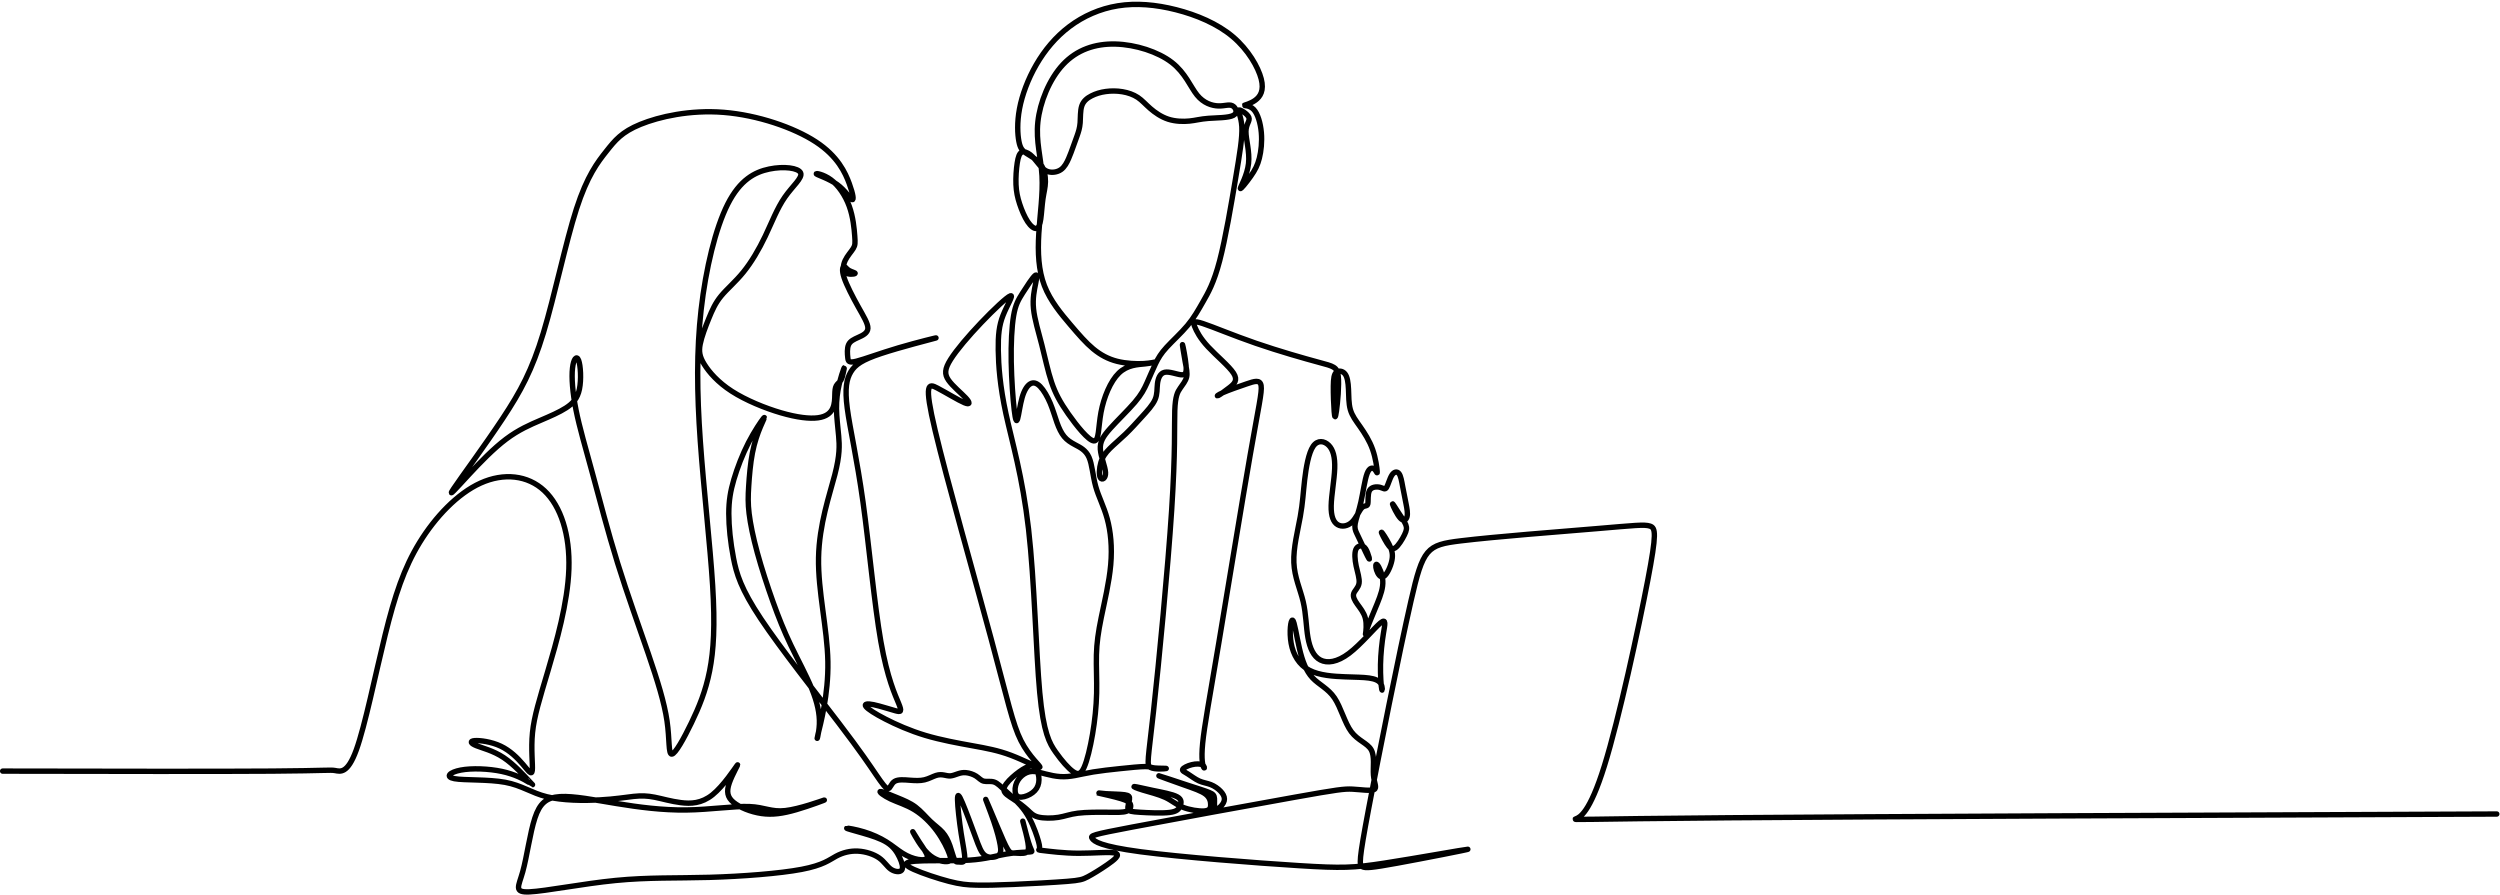 <?xml version="1.0" encoding="UTF-8"?><svg xmlns="http://www.w3.org/2000/svg" xmlns:xlink="http://www.w3.org/1999/xlink" height="940.6" preserveAspectRatio="xMidYMid meet" version="1.0" viewBox="0.1 -1.0 2627.6 940.6" width="2627.6" zoomAndPan="magnify"><g><path d="M 16300.009 530.624 C 14298.998 522.497 12298.012 514.371 11289.404 506.269 C 10280.796 498.142 10264.592 490.016 10288.899 499.476 C 10313.302 508.961 10378.29 536.034 10474.304 844.549 C 10570.391 1153.089 10697.601 1743.097 10757.106 2054.33 C 10816.709 2365.587 10808.606 2398.069 10772.098 2410.247 C 10735.492 2422.424 10670.602 2414.298 10427.001 2393.994 C 10183.4 2373.689 9761.186 2341.232 9537.913 2314.16 C 9314.616 2287.112 9290.286 2265.449 9211.786 1921.711 C 9133.311 1578.02 9000.691 912.23 8935.728 567.157 C 8870.764 222.084 8873.481 197.729 8893.761 186.885 C 8914.065 176.066 8951.981 178.783 9122.467 209.906 C 9292.978 241.03 9596.084 300.559 9582.573 300.559 C 9569.037 300.559 9238.858 241.03 9037.224 209.906 C 8835.59 178.783 8762.5 176.066 8481.056 193.653 C 8199.564 211.24 7709.694 249.132 7445.813 284.33 C 7181.957 319.505 7144.065 351.987 7130.529 370.932 C 7116.993 389.878 7127.836 395.287 7391.693 445.356 C 7655.574 495.425 8172.492 590.154 8452.625 640.223 C 8732.759 690.291 8776.06 695.701 8830.18 693.008 C 8884.3 690.291 8949.264 679.472 8970.902 690.291 C 8992.565 701.111 8970.902 733.592 8966.851 785.02 C 8962.775 836.447 8976.312 906.82 8951.981 950.121 C 8927.601 993.422 8865.355 1009.651 8822.054 1067.846 C 8778.729 1126.042 8754.398 1226.179 8712.431 1288.402 C 8670.488 1350.648 8610.959 1375.028 8568.992 1419.687 C 8527.05 1464.346 8502.694 1529.286 8483.749 1610.478 C 8464.803 1691.67 8451.267 1789.115 8439.089 1795.883 C 8426.912 1802.651 8416.093 1718.742 8429.629 1644.318 C 8443.141 1569.894 8481.056 1504.93 8547.354 1469.756 C 8613.651 1434.582 8708.38 1429.148 8780.111 1426.431 C 8851.818 1423.738 8900.529 1423.738 8938.445 1418.329 C 8976.312 1412.919 9003.384 1402.1 9015.561 1380.437 C 9027.739 1358.799 9025.022 1326.317 9020.971 1345.239 C 9016.92 1364.209 9011.486 1434.582 9012.844 1506.289 C 9014.203 1578.02 9022.329 1651.086 9031.814 1709.257 C 9041.275 1767.453 9052.118 1810.754 9012.844 1778.272 C 8973.619 1745.814 8884.3 1637.55 8807.159 1579.355 C 8730.018 1521.159 8665.079 1513.057 8620.419 1536.054 C 8575.76 1559.05 8551.429 1613.195 8539.227 1682.209 C 8527.05 1751.224 8527.05 1835.109 8508.104 1916.301 C 8489.158 1997.518 8451.267 2075.993 8447.216 2172.08 C 8443.141 2268.142 8472.93 2381.816 8489.158 2472.493 C 8505.411 2563.146 8508.104 2630.826 8517.565 2712.019 C 8527.05 2793.211 8543.278 2887.939 8573.067 2931.216 C 8602.808 2974.541 8646.133 2966.414 8674.54 2937.984 C 8702.97 2909.577 8716.506 2860.867 8713.789 2786.419 C 8711.072 2712.019 8692.151 2611.881 8690.793 2542.842 C 8689.434 2473.852 8705.687 2435.96 8732.759 2419.707 C 8759.807 2403.479 8797.698 2408.888 8826.129 2435.96 C 8854.535 2463.008 8873.481 2511.719 8891.068 2530.009 C 8908.68 2548.276 8924.908 2536.098 8929.639 2553.685 C 8934.393 2571.273 8927.601 2618.649 8941.137 2643.004 C 8954.649 2667.359 8988.513 2668.718 9010.176 2663.284 C 9031.814 2657.874 9041.275 2645.697 9051.439 2661.27 C 9061.579 2676.82 9072.398 2720.121 9087.293 2743.142 C 9102.163 2766.139 9121.109 2768.831 9133.311 2753.282 C 9145.464 2737.708 9150.898 2703.892 9157.666 2667.359 C 9164.41 2630.826 9172.536 2591.577 9179.304 2557.081 C 9186.072 2522.562 9191.482 2492.797 9186.072 2471.814 C 9180.638 2450.831 9164.41 2438.653 9142.771 2461.65 C 9121.109 2484.671 9094.061 2542.866 9091.368 2553.685 C 9088.651 2564.505 9110.29 2527.972 9130.594 2496.848 C 9150.898 2465.725 9169.819 2440.011 9177.97 2419.028 C 9186.072 2398.069 9183.38 2381.816 9169.164 2352.73 C 9154.949 2323.645 9129.26 2281.678 9108.955 2268.142 C 9088.651 2254.63 9073.757 2269.5 9055.49 2298.61 C 9037.224 2327.696 9015.561 2370.997 9018.957 2370.997 C 9022.329 2370.997 9050.76 2327.696 9069.026 2291.818 C 9087.293 2255.964 9095.395 2227.558 9087.293 2186.95 C 9079.166 2146.366 9054.811 2093.58 9033.852 2081.402 C 9012.844 2069.225 8995.257 2097.655 8987.155 2122.69 C 8979.028 2147.7 8980.387 2169.363 8991.885 2157.185 C 9003.384 2145.007 9025.022 2098.99 9027.739 2052.996 C 9030.456 2006.978 9014.203 1960.96 8991.885 1905.482 C 8969.568 1850.003 8941.137 1785.04 8926.873 1745.256 C 8912.634 1705.473 8912.537 1690.87 8915.229 1707.098 C 8917.946 1723.351 8923.453 1770.436 8914.041 1808.182 C 8904.604 1845.928 8880.249 1874.359 8861.983 1900.072 C 8843.716 1925.786 8831.539 1948.783 8837.627 1969.087 C 8843.716 1989.391 8868.071 2006.978 8872.802 2036.743 C 8877.532 2066.532 8862.638 2108.475 8853.856 2150.417 C 8845.05 2192.359 8842.358 2234.326 8851.818 2257.323 C 8861.303 2280.32 8882.966 2284.395 8897.836 2278.306 C 8912.731 2272.217 8920.833 2255.964 8928.96 2234.326 C 8937.086 2212.664 8945.188 2185.616 8937.086 2198.448 C 8928.96 2211.329 8904.604 2264.091 8888.376 2298.61 C 8872.123 2333.106 8863.996 2349.358 8856.549 2365.587 C 8849.126 2381.816 8842.334 2398.069 8847.767 2428.489 C 8853.177 2458.957 8870.764 2503.616 8884.979 2567.221 C 8899.195 2630.826 8910.014 2713.353 8925.563 2753.961 C 8941.137 2794.545 8961.441 2793.211 8974.298 2781.009 C 8987.155 2768.831 8992.565 2745.835 8991.206 2766.818 C 8989.872 2787.801 8981.745 2852.74 8961.441 2910.257 C 8941.137 2967.773 8908.68 3017.842 8880.249 3058.426 C 8851.818 3099.034 8827.463 3130.157 8815.989 3170.741 C 8804.466 3211.35 8805.825 3261.418 8803.787 3304.719 C 8801.75 3348.02 8796.34 3384.553 8780.79 3404.178 C 8765.217 3423.803 8739.527 3426.52 8724.633 3414.318 C 8709.738 3402.14 8705.687 3375.092 8705.008 3324.344 C 8704.329 3273.596 8707.046 3199.172 8710.417 3157.909 C 8713.789 3116.621 8717.865 3108.495 8725.312 3161.96 C 8732.759 3215.401 8743.578 3330.433 8736.81 3389.963 C 8730.018 3449.517 8705.687 3453.568 8610.28 3479.281 C 8514.872 3504.995 8348.436 3552.371 8199.564 3603.774 C 8050.716 3655.202 7919.454 3710.68 7853.836 3732.343 C 7788.193 3753.981 7788.193 3741.804 7799.692 3712.718 C 7811.19 3683.608 7834.211 3637.615 7887.652 3580.098 C 7941.093 3522.582 8025.002 3453.568 8054.112 3407.55 C 8083.197 3361.556 8057.508 3338.56 8028.398 3315.538 C 7999.288 3292.542 7966.831 3269.545 7953.95 3262.777 C 7941.117 3256.009 7947.861 3265.47 7984.418 3281.723 C 8020.951 3297.951 8087.273 3320.948 8138.7 3338.56 C 8190.103 3356.147 8226.636 3368.324 8233.404 3327.061 C 8240.172 3285.774 8217.151 3191.045 8161.673 2872.365 C 8106.218 2553.685 8018.234 2011.029 7957.346 1648.369 C 7896.458 1285.709 7862.617 1103.021 7851.798 992.743 C 7840.979 882.441 7853.157 844.549 7859.246 834.409 C 7865.334 824.269 7865.334 841.857 7851.119 850.638 C 7836.928 859.444 7808.497 859.444 7780.77 852.676 C 7753.019 845.908 7725.947 832.372 7721.216 822.232 C 7716.462 812.068 7734.073 805.324 7755.736 791.788 C 7777.35 778.252 7803.088 757.948 7828.802 746.449 C 7854.515 734.951 7880.229 732.234 7904.56 722.773 C 7928.939 713.288 7951.936 697.059 7968.165 680.152 C 7984.418 663.219 7993.879 645.632 7993.879 628.724 C 7993.879 611.816 7984.418 595.563 7970.858 581.542 C 7957.273 567.521 7939.613 555.683 7932.845 566.526 C 7926.077 577.345 7930.225 610.822 7928.915 631.611 C 7927.581 652.4 7920.813 660.527 7895.099 671.346 C 7869.385 682.165 7824.75 695.701 7750.302 720.056 C 7675.878 744.411 7571.689 779.61 7566.255 780.289 C 7560.845 780.969 7654.239 747.128 7725.267 722.094 C 7796.32 697.059 7845.03 680.831 7872.102 659.168 C 7899.15 637.506 7904.56 610.458 7904.026 589.377 C 7903.517 568.297 7897.04 553.208 7862.52 550.491 C 7828.025 547.799 7765.463 557.478 7721.362 575.162 C 7677.236 592.87 7651.498 618.584 7608.222 638.864 C 7564.921 659.168 7504.008 674.063 7461.411 686.895 C 7418.765 699.776 7394.41 710.596 7406.587 709.916 C 7418.765 709.237 7467.476 697.059 7526.35 684.882 C 7585.225 672.704 7654.239 660.527 7686.018 642.939 C 7717.82 625.328 7712.411 602.331 7704.308 582.706 C 7696.182 563.081 7685.363 546.853 7635.294 540.764 C 7585.225 534.675 7495.906 538.726 7441.762 542.122 C 7387.642 545.494 7368.696 548.211 7364.645 563.761 C 7360.57 579.334 7371.413 607.741 7374.106 626.007 C 7376.798 644.274 7371.389 652.4 7342.303 656.451 C 7313.218 660.527 7260.432 660.527 7220.527 663.219 C 7180.598 665.936 7153.55 671.346 7177.226 665.936 C 7200.878 660.527 7275.326 644.274 7319.306 630.762 C 7363.287 617.226 7376.798 606.382 7380.874 591.512 C 7384.949 576.617 7379.54 557.672 7355.839 548.89 C 7332.163 540.085 7290.197 541.443 7230.012 542.122 C 7169.779 542.802 7091.279 542.802 7037.159 536.034 C 6983.039 529.265 6953.25 515.729 6910.653 508.961 C 6868.007 502.193 6812.528 502.193 6778.009 510.999 C 6743.514 519.781 6729.978 537.392 6706.302 559.03 C 6682.626 580.693 6648.761 606.382 6616.983 627.366 C 6585.18 648.349 6555.416 664.578 6554.081 688.254 C 6552.699 711.954 6579.771 743.077 6609.536 770.125 C 6639.301 797.197 6671.782 820.194 6696.817 833.051 C 6721.851 845.908 6739.438 848.625 6753.678 837.102 C 6767.869 825.604 6778.688 799.914 6782.084 773.521 C 6785.48 747.128 6781.405 720.056 6767.869 698.418 C 6754.333 676.755 6731.336 660.527 6706.302 650.362 C 6681.267 640.223 6654.195 636.171 6639.98 649.004 C 6625.789 661.885 6624.43 691.65 6631.198 717.364 C 6637.966 743.077 6652.861 764.716 6671.782 780.969 C 6690.728 797.197 6713.725 808.017 6740.118 808.696 C 6766.511 809.375 6796.275 799.89 6827.399 791.788 C 6858.522 783.661 6891.004 776.893 6922.151 774.88 C 6953.25 772.842 6983.039 775.535 7016.855 781.624 C 7050.671 787.712 7088.587 797.197 7137.976 805.324 C 7187.366 813.426 7248.254 820.194 7312.538 826.962 C 7376.798 833.73 7444.479 840.498 7478.319 840.498 C 7512.135 840.498 7512.135 833.73 7539.207 831.038 C 7566.255 828.321 7620.399 829.679 7613.631 827.641 C 7606.863 825.604 7539.207 820.194 7511.48 834.409 C 7483.729 848.625 7495.906 882.441 7531.081 1202.479 C 7566.255 1522.542 7624.45 2128.779 7649.485 2515.115 C 7674.519 2901.451 7666.393 3067.911 7669.789 3163.997 C 7673.161 3260.06 7688.055 3285.774 7704.988 3310.129 C 7721.871 3334.484 7740.817 3357.505 7746.93 3383.195 C 7753.019 3408.908 7746.251 3437.339 7737.445 3485.37 C 7728.639 3533.426 7717.82 3601.082 7720.537 3594.314 C 7723.23 3587.546 7739.483 3506.354 7743.534 3458.298 C 7747.585 3410.267 7739.483 3395.396 7711.052 3398.089 C 7682.646 3400.806 7633.935 3421.11 7603.491 3414.318 C 7573.023 3407.55 7560.845 3373.734 7556.794 3339.894 C 7552.719 3306.078 7556.794 3272.238 7541.221 3236.384 C 7525.671 3200.53 7490.472 3162.639 7455.298 3124.068 C 7420.124 3085.498 7384.949 3046.248 7348.392 3011.074 C 7311.859 2975.899 7273.968 2944.776 7245.562 2916.345 C 7217.131 2887.939 7198.185 2862.225 7187.366 2825.668 C 7176.547 2789.135 7173.83 2741.783 7184.673 2724.851 C 7195.468 2707.943 7219.848 2721.479 7217.81 2760.05 C 7215.772 2798.62 7187.366 2862.225 7183.97 2911.615 C 7180.598 2961.005 7202.261 2996.179 7248.254 3047.607 C 7294.272 3099.034 7364.645 3166.69 7408.625 3218.118 C 7452.605 3269.545 7470.192 3304.719 7488.459 3345.328 C 7506.725 3385.912 7525.671 3431.929 7543.937 3469.821 C 7562.204 3507.712 7579.815 3537.477 7617.003 3578.061 C 7654.239 3618.669 7711.052 3670.096 7753.019 3720.165 C 7794.961 3770.234 7822.033 3818.945 7854.515 3875.782 C 7886.997 3932.619 7924.864 3997.558 7962.755 4142.379 C 8000.671 4287.152 8038.538 4511.808 8066.265 4676.885 C 8094.016 4841.986 8111.604 4947.533 8107.577 5017.906 C 8103.501 5088.255 8077.788 5123.454 8087.928 5126.85 C 8098.092 5130.222 8144.085 5101.791 8153.328 5078.334 C 8162.594 5054.876 8135.061 5036.391 8134.382 4986.322 C 8133.727 4936.253 8159.877 4854.6 8151.314 4777.241 C 8142.727 4699.881 8099.45 4626.816 8098.092 4615.317 C 8096.733 4603.819 8137.342 4653.888 8165.748 4694.472 C 8194.154 4735.08 8210.407 4766.203 8221.906 4812.221 C 8233.404 4858.215 8240.172 4919.103 8234.763 4980.015 C 8229.329 5040.903 8211.742 5101.791 8184.694 5130.222 C 8157.621 5158.628 8121.089 5154.577 8122.447 5156.615 C 8123.781 5158.628 8163.031 5166.755 8195.513 5190.431 C 8227.995 5214.131 8253.708 5253.357 8234.083 5329.818 C 8214.458 5406.28 8149.519 5519.954 8048.702 5605.198 C 7947.861 5690.465 7811.19 5747.302 7678.57 5781.118 C 7545.975 5814.958 7417.407 5825.777 7298.978 5806.832 C 7180.598 5787.886 7072.334 5739.176 6982.36 5671.519 C 6892.362 5603.839 6820.631 5517.237 6765.831 5422.509 C 6711.032 5327.781 6673.141 5224.95 6656.233 5134.952 C 6639.301 5044.979 6643.376 4967.838 6652.182 4921.82 C 6660.963 4875.802 6674.499 4860.932 6701.571 4843.32 C 6728.619 4825.733 6769.227 4805.429 6793.583 4772.971 C 6817.938 4740.49 6826.04 4695.83 6825.361 4657.939 C 6824.682 4620.048 6815.221 4588.924 6809.156 4546.982 C 6803.068 4505.039 6800.351 4452.254 6794.941 4415.042 C 6789.507 4377.829 6781.405 4356.167 6766.511 4353.474 C 6751.64 4350.757 6729.978 4367.01 6709.674 4397.454 C 6689.369 4427.898 6670.424 4472.558 6656.888 4513.821 C 6643.352 4555.108 6635.249 4593 6633.212 4639.673 C 6631.198 4686.37 6635.249 4741.848 6641.338 4781.074 C 6647.427 4820.323 6655.553 4843.344 6670.424 4850.792 C 6685.318 4858.215 6706.957 4850.088 6726.582 4834.539 C 6746.206 4818.989 6763.794 4795.968 6781.405 4774.33 C 6798.968 4752.667 6816.579 4732.363 6842.293 4724.261 C 6868.007 4716.134 6901.847 4720.186 6926.178 4737.093 C 6950.558 4754.026 6965.428 4783.791 6976.95 4810.183 C 6988.449 4836.576 6996.551 4859.573 7005.357 4883.928 C 7014.138 4908.284 7023.623 4933.997 7032.429 4959.032 C 7041.21 4984.066 7049.337 5008.421 7052.03 5042.941 C 7054.746 5077.436 7052.03 5122.095 7062.873 5153.898 C 7073.668 5185.7 7098.072 5204.646 7125.799 5218.861 C 7153.55 5233.052 7184.673 5242.537 7219.169 5247.268 C 7253.688 5251.998 7291.555 5251.998 7328.088 5245.909 C 7364.621 5239.82 7399.819 5227.643 7428.25 5208.721 C 7456.656 5189.752 7478.319 5164.062 7509.418 5136.99 C 7540.541 5109.918 7581.15 5081.511 7627.167 5066.617 C 7673.161 5051.722 7724.588 5050.388 7765.197 5054.439 C 7805.78 5058.49 7835.57 5067.975 7889.423 5072.051 C 7943.3 5076.126 8021.242 5074.792 8052.389 5091.7 C 8083.488 5108.632 8067.769 5143.782 8045.718 5154.601 C 8023.643 5165.396 7995.237 5151.86 7953.95 5153.219 C 7912.686 5154.577 7858.566 5170.806 7815.265 5224.271 C 7771.965 5277.712 7739.483 5368.389 7650.164 5437.404 C 7560.845 5506.418 7414.69 5553.77 7282.094 5557.166 C 7149.451 5560.538 7030.391 5519.954 6940.393 5423.867 C 6850.42 5327.781 6789.507 5176.24 6775.971 5048.35 C 6762.459 4920.461 6796.275 4816.272 6803.068 4697.189 C 6809.811 4578.105 6789.507 4444.151 6782.084 4319.634 C 6774.637 4195.141 6780.047 4080.109 6818.617 3979.971 C 6857.163 3879.833 6928.919 3794.589 6987.09 3726.254 C 7045.262 3657.919 7089.921 3606.491 7137.297 3567.242 C 7184.673 3527.992 7234.742 3500.944 7293.593 3486.049 C 7352.467 3471.179 7420.124 3468.462 7467.476 3471.179 C 7514.852 3473.872 7541.9 3481.998 7543.258 3481.998 C 7544.617 3481.998 7520.261 3473.872 7474.244 3469.141 C 7428.25 3464.411 7360.57 3463.053 7305.091 3409.612 C 7249.588 3356.147 7206.312 3250.599 7188.045 3152.475 C 7169.779 3054.375 7176.547 2963.722 7141.348 2966.414 C 7106.174 2969.131 7029.033 3065.194 6974.888 3142.335 C 6920.768 3219.476 6889.645 3277.671 6865.29 3350.058 C 6840.935 3422.444 6823.347 3509.07 6801.709 3593.635 C 6780.047 3678.199 6754.333 3760.749 6747.565 3829.085 C 6740.797 3897.42 6752.999 3951.564 6761.101 3992.148 C 6769.227 4032.757 6773.279 4059.829 6757.05 4045.613 C 6740.797 4031.398 6704.264 3975.92 6676.537 3931.939 C 6648.761 3887.959 6629.84 3855.478 6617.662 3783.77 C 6605.485 3712.039 6600.051 3601.082 6602.088 3482.678 C 6604.126 3364.273 6613.587 3238.422 6621.713 3168.728 C 6629.84 3099.034 6636.608 3085.498 6644.055 3111.212 C 6651.478 3136.925 6659.605 3201.889 6673.141 3249.241 C 6686.677 3296.593 6705.622 3326.382 6725.927 3338.56 C 6746.206 3350.737 6767.869 3345.328 6790.866 3321.627 C 6813.863 3297.951 6838.242 3256.009 6856.508 3212.708 C 6874.751 3169.407 6886.953 3124.748 6900.489 3086.856 C 6914 3048.965 6928.919 3017.842 6947.841 2994.821 C 6966.786 2971.824 6989.783 2956.929 7020.251 2940.701 C 7050.671 2924.472 7088.587 2906.861 7109.57 2860.188 C 7130.529 2813.491 7134.605 2737.708 7153.55 2669.373 C 7172.472 2601.037 7206.336 2540.149 7228.629 2458.278 C 7250.971 2376.406 7261.79 2273.576 7251.65 2157.864 C 7241.486 2042.177 7210.363 1913.608 7190.083 1814.829 C 7169.779 1716.05 7160.294 1647.011 7158.281 1569.894 C 7156.267 1492.753 7161.652 1407.509 7159.639 1319.549 C 7157.601 1231.589 7148.141 1140.912 7133.149 1052.879 C 7118.23 964.797 7097.781 879.36 7077.476 834.579 C 7057.197 789.823 7037.014 785.723 7005.939 807.483 C 6974.888 829.218 6932.97 876.813 6892.362 934.426 C 6851.778 992.063 6812.528 1059.72 6788.173 1323.6 C 6763.818 1587.481 6754.357 2047.586 6715.107 2391.301 C 6675.858 2735.015 6606.843 2962.339 6567.593 3143.693 C 6528.368 3325.023 6518.883 3460.336 6517.524 3559.139 C 6516.166 3657.919 6522.934 3720.165 6548.672 3785.784 C 6574.361 3851.426 6619.021 3920.441 6597.358 3913.673 C 6575.72 3906.905 6487.76 3824.354 6405.209 3737.753 C 6322.658 3651.151 6245.541 3560.474 6206.292 3498.227 C 6167.042 3435.98 6165.683 3402.14 6192.755 3362.915 C 6219.828 3323.665 6275.282 3279.006 6304.392 3247.882 C 6333.502 3216.759 6336.194 3199.172 6296.944 3215.401 C 6257.719 3231.654 6176.502 3281.723 6119.69 3311.487 C 6062.853 3341.252 6030.371 3350.737 6105.474 3034.071 C 6180.578 2717.428 6363.266 2074.634 6470.852 1674.762 C 6578.437 1274.89 6610.894 1117.915 6665.645 1009.457 C 6720.371 900.998 6797.391 841.056 6788.61 836.326 C 6779.78 831.571 6685.197 882.053 6600.681 914.049 C 6516.166 946.07 6441.742 959.582 6348.372 976.49 C 6255.002 993.422 6142.687 1013.702 6041.19 1044.17 C 5939.694 1074.614 5849.041 1115.198 5780.706 1150.397 C 5712.37 1185.571 5666.352 1215.36 5653.52 1232.268 C 5640.639 1249.176 5660.943 1253.252 5703.589 1244.446 C 5746.186 1235.64 5811.15 1214.002 5847.003 1204.517 C 5882.881 1195.056 5889.625 1197.749 5867.307 1252.548 C 5844.966 1307.372 5793.562 1414.278 5750.941 1657.175 C 5708.295 1900.072 5674.479 2278.985 5634.55 2566.542 C 5594.621 2854.099 5548.603 3050.324 5531.695 3179.547 C 5514.787 3308.77 5526.989 3371.041 5555.395 3417.714 C 5583.826 3464.411 5628.461 3495.51 5752.299 3536.798 C 5876.089 3578.061 6079.082 3629.488 6107.512 3637.615 C 6135.919 3645.741 5989.763 3610.542 5866.628 3574.01 C 5743.494 3537.477 5643.356 3499.585 5591.928 3486.729 C 5540.501 3473.872 5537.784 3486.049 5535.091 3510.405 C 5532.399 3534.76 5529.682 3571.317 5540.501 3594.993 C 5551.32 3618.669 5575.7 3629.488 5604.13 3642.345 C 5632.537 3655.202 5664.994 3670.096 5666.352 3701.22 C 5667.711 3732.343 5637.946 3779.695 5602.772 3842.621 C 5567.573 3905.547 5526.989 3984.046 5510.736 4033.436 C 5494.483 4082.825 5502.61 4103.13 5510.081 4105.143 C 5517.504 4107.181 5524.248 4090.952 5541.859 4080.109 C 5559.447 4069.289 5587.877 4063.88 5582.468 4059.149 C 5577.058 4054.419 5537.784 4050.344 5519.518 4065.238 C 5501.251 4080.109 5503.968 4113.949 5518.183 4144.393 C 5532.399 4174.837 5558.088 4201.909 5570.945 4222.868 C 5583.826 4243.851 5583.826 4258.746 5580.43 4304.74 C 5577.058 4350.757 5570.266 4427.898 5544.552 4498.951 C 5518.838 4569.979 5474.179 4634.942 5424.789 4671.475 C 5375.4 4708.008 5321.28 4716.134 5330.764 4708.687 C 5340.225 4701.24 5413.291 4678.243 5465.398 4640.352 C 5517.504 4602.46 5548.603 4549.675 5562.163 4542.252 C 5575.7 4534.804 5571.6 4572.696 5545.231 4645.082 C 5518.838 4717.469 5470.128 4824.399 5326.689 4918.424 C 5183.275 5012.497 4945.083 5093.689 4725.183 5111.276 C 4505.282 5128.863 4303.648 5082.846 4181.192 5032.777 C 4058.737 4982.708 4015.436 4928.588 3959.278 4857.535 C 3903.096 4786.507 3834.106 4698.547 3763.733 4480.66 C 3693.36 4262.797 3621.628 3915.031 3547.884 3671.431 C 3474.139 3427.854 3398.38 3288.491 3281.989 3112.57 C 3165.599 2936.65 3008.624 2724.196 2962.63 2655.182 C 2916.588 2586.167 2981.576 2660.591 3058.013 2743.142 C 3134.475 2825.668 3222.411 2916.345 3304.331 2977.913 C 3386.178 3039.48 3461.961 3071.962 3528.259 3100.368 C 3594.581 3128.799 3651.418 3153.154 3695.373 3181.585 C 3739.378 3209.991 3770.501 3242.473 3783.358 3304.719 C 3796.191 3366.966 3790.781 3459.002 3777.924 3492.817 C 3765.067 3526.658 3744.763 3502.278 3738.019 3441.39 C 3731.251 3380.502 3738.019 3283.081 3761.016 3168.049 C 3784.037 3053.016 3823.263 2920.421 3869.28 2751.244 C 3915.274 2582.092 3968.06 2376.406 4032.344 2169.363 C 4096.604 1962.319 4172.411 1753.941 4232.62 1578.02 C 4292.829 1402.1 4337.488 1258.661 4355.075 1138.219 C 4372.662 1017.777 4363.202 920.356 4386.199 921.69 C 4409.22 923.049 4464.698 1023.187 4514.088 1125.362 C 4563.478 1227.538 4606.778 1331.727 4633.171 1465.026 C 4659.564 1598.3 4669.025 1760.709 4652.796 2023.231 C 4636.543 2285.729 4594.601 2648.414 4572.259 2965.735 C 4549.941 3283.081 4547.225 3555.064 4577.669 3822.996 C 4608.137 4090.952 4671.742 4354.808 4751.576 4512.463 C 4831.434 4670.117 4927.496 4721.544 5022.879 4741.169 C 5118.287 4760.794 5213.015 4748.616 5227.23 4716.134 C 5241.446 4683.653 5175.148 4630.891 5124.4 4557.801 C 5073.652 4484.735 5038.453 4391.366 4996.511 4303.405 C 4954.568 4215.445 4905.834 4132.894 4853.751 4068.61 C 4801.669 4004.35 4746.142 3958.332 4708.275 3912.315 C 4670.359 3866.321 4650.079 3820.303 4627.762 3765.48 C 4605.42 3710.68 4581.089 3647.075 4571.58 3598.365 C 4562.119 3549.654 4567.529 3515.814 4598.652 3465.745 C 4629.799 3415.676 4686.612 3349.379 4777.969 3290.504 C 4869.301 3231.654 4995.152 3180.226 5099.341 3149.782 C 5203.554 3119.338 5286.105 3109.853 5340.904 3117.3 C 5395.704 3124.748 5422.752 3149.103 5436.312 3178.189 C 5449.848 3207.298 5449.848 3241.114 5450.503 3267.507 C 5451.182 3293.9 5452.541 3312.846 5459.988 3326.382 C 5467.435 3339.918 5480.971 3348.02 5489.753 3362.236 C 5498.558 3376.451 5502.61 3396.731 5506.661 3415.676 C 5510.736 3434.622 5514.787 3452.209 5509.378 3438.697 C 5503.968 3425.161 5489.074 3380.502 5478.254 3332.471 C 5467.435 3284.415 5460.667 3233.012 5461.346 3176.83 C 5462.026 3120.672 5470.128 3059.784 5475.562 2998.217 C 5480.971 2936.65 5483.688 2874.403 5450.503 2745.835 C 5417.366 2617.29 5348.352 2422.424 5344.301 2203.882 C 5340.225 1985.34 5401.113 1743.097 5405.189 1525.914 C 5409.24 1308.73 5356.454 1116.557 5340.904 1051.593 C 5325.331 986.654 5346.993 1048.9 5349.71 1117.236 C 5352.403 1185.571 5336.174 1259.995 5300.32 1347.956 C 5264.443 1435.916 5208.964 1537.412 5163.625 1632.14 C 5118.287 1726.869 5083.112 1814.829 5046.58 1916.98 C 5010.047 2019.156 4972.131 2135.547 4944.404 2237.019 C 4916.677 2338.515 4899.09 2425.117 4890.963 2492.118 C 4882.861 2559.095 4884.195 2606.471 4888.246 2671.41 C 4892.322 2736.374 4899.09 2818.925 4912.602 2888.618 C 4926.162 2958.288 4946.442 3015.125 4964.708 3058.426 C 4982.999 3101.751 4999.203 3131.516 4985.012 3113.929 C 4970.773 3096.341 4926.162 3031.378 4886.888 2954.916 C 4847.638 2878.454 4813.822 2790.494 4791.505 2714.711 C 4769.163 2638.929 4758.344 2575.348 4758.344 2491.439 C 4758.344 2407.53 4769.163 2303.341 4788.788 2201.844 C 4808.413 2100.348 4836.819 2001.569 4967.401 1805.344 C 5097.983 1609.119 5330.764 1315.498 5476.241 1124.683 C 5621.693 933.868 5679.889 845.908 5720.473 786.378 C 5761.081 726.824 5784.102 695.725 5798.269 696.38 C 5812.508 697.059 5817.918 729.541 5840.915 743.757 C 5863.911 757.972 5904.52 753.896 5940.373 751.18 C 5976.251 748.487 6007.35 747.128 6035.805 753.896 C 6064.187 760.664 6089.901 775.559 6110.908 782.327 C 6131.867 789.071 6148.096 787.737 6162.991 785.02 C 6177.861 782.327 6191.397 778.252 6206.292 779.61 C 6221.162 780.969 6237.415 787.737 6253.668 793.146 C 6269.897 798.556 6286.15 802.607 6307.109 800.569 C 6328.092 798.556 6353.781 790.429 6372.727 778.252 C 6391.673 766.074 6403.85 749.845 6422.796 745.091 C 6441.742 740.36 6467.455 747.128 6490.452 739.584 C 6513.473 732.016 6533.777 710.135 6569.291 677.653 C 6604.805 645.171 6655.553 602.113 6693.445 547.411 C 6731.336 492.733 6756.371 426.411 6770.926 381.776 C 6785.48 337.116 6789.532 314.095 6786.135 303.955 C 6782.764 293.815 6771.92 296.508 6811.873 291.778 C 6851.778 287.047 6942.431 274.87 7042.084 274.506 C 7141.712 274.142 7250.34 285.616 7283.501 274.773 C 7316.638 263.954 7274.356 230.841 7228.848 199.402 C 7183.315 167.964 7134.605 138.175 7101.419 120.588 C 7068.283 103 7050.671 97.591 6966.131 90.823 C 6881.567 84.055 6730.002 75.928 6617.662 71.198 C 6505.371 66.467 6432.281 65.109 6373.406 66.467 C 6314.532 67.826 6269.897 71.877 6196.807 90.823 C 6123.741 109.768 6022.245 143.609 5966.766 168.643 C 5911.288 193.677 5901.803 209.906 5939.694 218.033 C 5977.609 226.135 6062.853 226.135 6137.277 226.135 C 6211.701 226.135 6275.282 226.135 6328.771 229.531 C 6382.212 232.903 6425.489 239.671 6468.814 248.477 C 6512.115 257.258 6555.416 268.102 6602.792 274.19 C 6650.12 280.279 6701.571 281.613 6723.21 282.972 C 6744.872 284.33 6736.77 285.689 6724.568 317.491 C 6712.39 349.294 6696.162 411.54 6686.701 448.073 C 6677.192 484.606 6674.499 495.45 6681.267 470.391 C 6688.035 445.356 6704.288 384.468 6711.032 344.564 C 6717.8 304.635 6715.107 285.689 6697.496 278.242 C 6679.909 270.794 6647.451 274.87 6626.468 275.525 C 6605.485 276.204 6596.024 273.511 6579.771 299.201 C 6563.542 324.914 6540.521 379.059 6509.398 452.804 C 6478.299 526.549 6439.049 619.943 6435.653 626.007 C 6432.281 632.12 6464.738 550.928 6487.76 483.927 C 6510.756 416.95 6524.268 364.164 6530.381 327.631 C 6536.494 291.098 6535.136 270.794 6515.511 258.617 C 6495.886 246.439 6457.995 242.388 6432.281 259.296 C 6406.567 276.204 6393.031 314.095 6367.997 382.431 C 6342.962 450.766 6306.429 549.57 6283.433 603.69 C 6260.412 657.834 6250.951 667.295 6251.63 623.315 C 6252.309 579.334 6263.129 481.913 6275.282 403.414 C 6287.484 324.939 6301.02 265.385 6298.303 238.313 C 6295.61 211.265 6276.64 216.674 6263.129 217.354 C 6249.568 218.033 6241.466 213.957 6232.684 231.545 C 6223.879 249.156 6214.394 288.382 6202.24 322.901 C 6190.039 357.396 6175.168 387.185 6153.53 411.54 C 6131.867 435.896 6103.461 454.841 6073.672 483.248 C 6043.907 511.678 6012.784 549.57 5976.93 576.617 C 5941.052 603.69 5900.468 619.943 5854.451 638.864 C 5808.433 657.834 5757.005 679.472 5747.545 677.435 C 5738.084 675.421 5770.541 649.707 5815.201 628.724 C 5859.86 607.741 5916.697 591.512 5970.841 558.351 C 6024.961 525.19 6076.389 475.145 6116.973 419.643 C 6157.581 364.164 6187.346 303.276 6199.499 267.422 C 6211.701 231.569 6206.292 220.725 6179.219 220.046 C 6152.172 219.391 6103.461 228.852 6058.122 272.153 C 6012.784 315.454 5970.817 392.595 5961.356 410.861 C 5951.872 429.128 5974.868 388.519 6000.582 349.294 C 6026.32 310.044 6054.751 272.153 6054.751 251.849 C 6054.751 231.569 6026.32 228.852 5994.517 234.261 C 5962.715 239.671 5927.541 253.207 5893.7 274.19 C 5859.86 295.15 5827.378 323.58 5786.115 349.294 C 5744.828 374.983 5694.759 398.004 5641.318 414.233 C 5587.877 430.486 5531.04 439.947 5528.323 437.909 C 5525.631 435.896 5577.058 422.36 5633.192 406.131 C 5689.349 389.878 5750.262 370.932 5792.204 343.884 C 5834.171 316.812 5857.168 281.613 5873.372 247.118 C 5889.625 212.599 5899.11 178.783 5886.932 163.888 C 5874.73 149.018 5840.915 153.069 5815.88 170.656 C 5790.846 188.244 5774.593 219.391 5740.097 243.746 C 5705.578 268.102 5652.841 285.689 5602.068 288.382 C 5551.32 291.098 5502.61 278.921 5458.654 255.245 C 5414.649 231.569 5375.4 196.37 5233.344 169.298 C 5091.239 142.25 4846.28 123.304 4631.813 117.216 C 4417.322 111.127 4233.299 117.895 4019.463 96.912 C 3805.675 75.928 3562.099 27.218 3457.231 22.487 C 3352.338 17.757 3386.178 56.983 3413.251 154.428 C 3440.298 251.849 3460.603 407.465 3492.405 504.231 C 3524.208 600.973 3567.508 638.864 3656.827 644.298 C 3746.122 649.707 3881.458 622.635 4026.255 598.959 C 4171.028 575.283 4325.31 554.979 4480.951 557.017 C 4636.543 559.03 4793.518 583.386 4892.977 579.334 C 4992.435 575.283 5034.402 542.802 5127.093 552.941 C 5219.783 563.081 5363.222 615.867 5380.154 621.277 C 5397.038 626.686 5287.439 584.744 5198.8 559.03 C 5110.185 533.317 5042.504 523.856 4972.131 533.996 C 4901.758 544.16 4828.717 573.925 4788.788 607.086 C 4748.859 640.223 4742.115 676.755 4761.716 733.592 C 4781.365 790.429 4827.358 867.57 4813.143 848.625 C 4798.952 829.679 4724.503 714.647 4652.117 656.476 C 4579.731 598.28 4509.357 596.922 4445.049 605.048 C 4380.789 613.15 4322.594 630.762 4274.562 640.223 C 4226.531 649.707 4188.64 651.042 4136.533 645.632 C 4084.427 640.223 4018.129 628.045 3914.619 622.635 C 3811.085 617.226 3670.339 618.584 3569.522 643.619 C 3468.705 668.653 3407.817 717.364 3298.218 737.668 C 3188.595 757.948 3030.286 749.845 2967.336 761.344 C 2904.435 772.842 2936.916 803.965 3008.624 817.501 C 3080.355 831.038 3191.288 826.962 3276.58 808.696 C 3361.823 790.429 3421.353 757.972 3452.476 738.347 C 3483.599 718.722 3486.316 711.954 3454.538 745.77 C 3422.711 779.61 3356.414 854.034 3288.078 899.373 C 3219.719 944.711 3149.37 960.94 3110.799 976.49 C 3072.229 992.063 3065.461 1006.958 3099.301 1009.651 C 3133.117 1012.368 3207.541 1002.883 3269.108 973.797 C 3330.7 944.711 3379.41 896.001 3414.585 854.714 C 3449.759 813.426 3471.422 779.61 3475.497 814.785 C 3479.548 849.983 3466.012 954.172 3476.856 1061.757 C 3487.675 1169.342 3522.849 1280.299 3577.648 1465.026 C 3632.472 1649.728 3706.896 1908.199 3714.343 2130.792 C 3721.791 2353.41 3662.237 2540.149 3553.972 2641.646 C 3445.708 2743.142 3288.733 2759.371 3137.871 2691.035 C 2986.985 2622.7 2842.164 2469.776 2740.013 2303.341 C 2637.861 2136.881 2578.307 1956.909 2514.848 1699.505 C 2451.413 1442.077 2384.121 1107.241 2326.604 948.908 C 2269.088 790.575 2221.396 808.769 2188.041 814.493 C 2154.735 820.218 2135.789 813.45 1776.525 810.733 C 1417.237 808.041 717.606 809.375 18 810.733" fill="none" stroke="#000" stroke-linecap="round" stroke-linejoin="round" stroke-miterlimit="22.926" stroke-width="35.207" transform="matrix(.161 0 0 -.161 0 940)"/></g></svg>